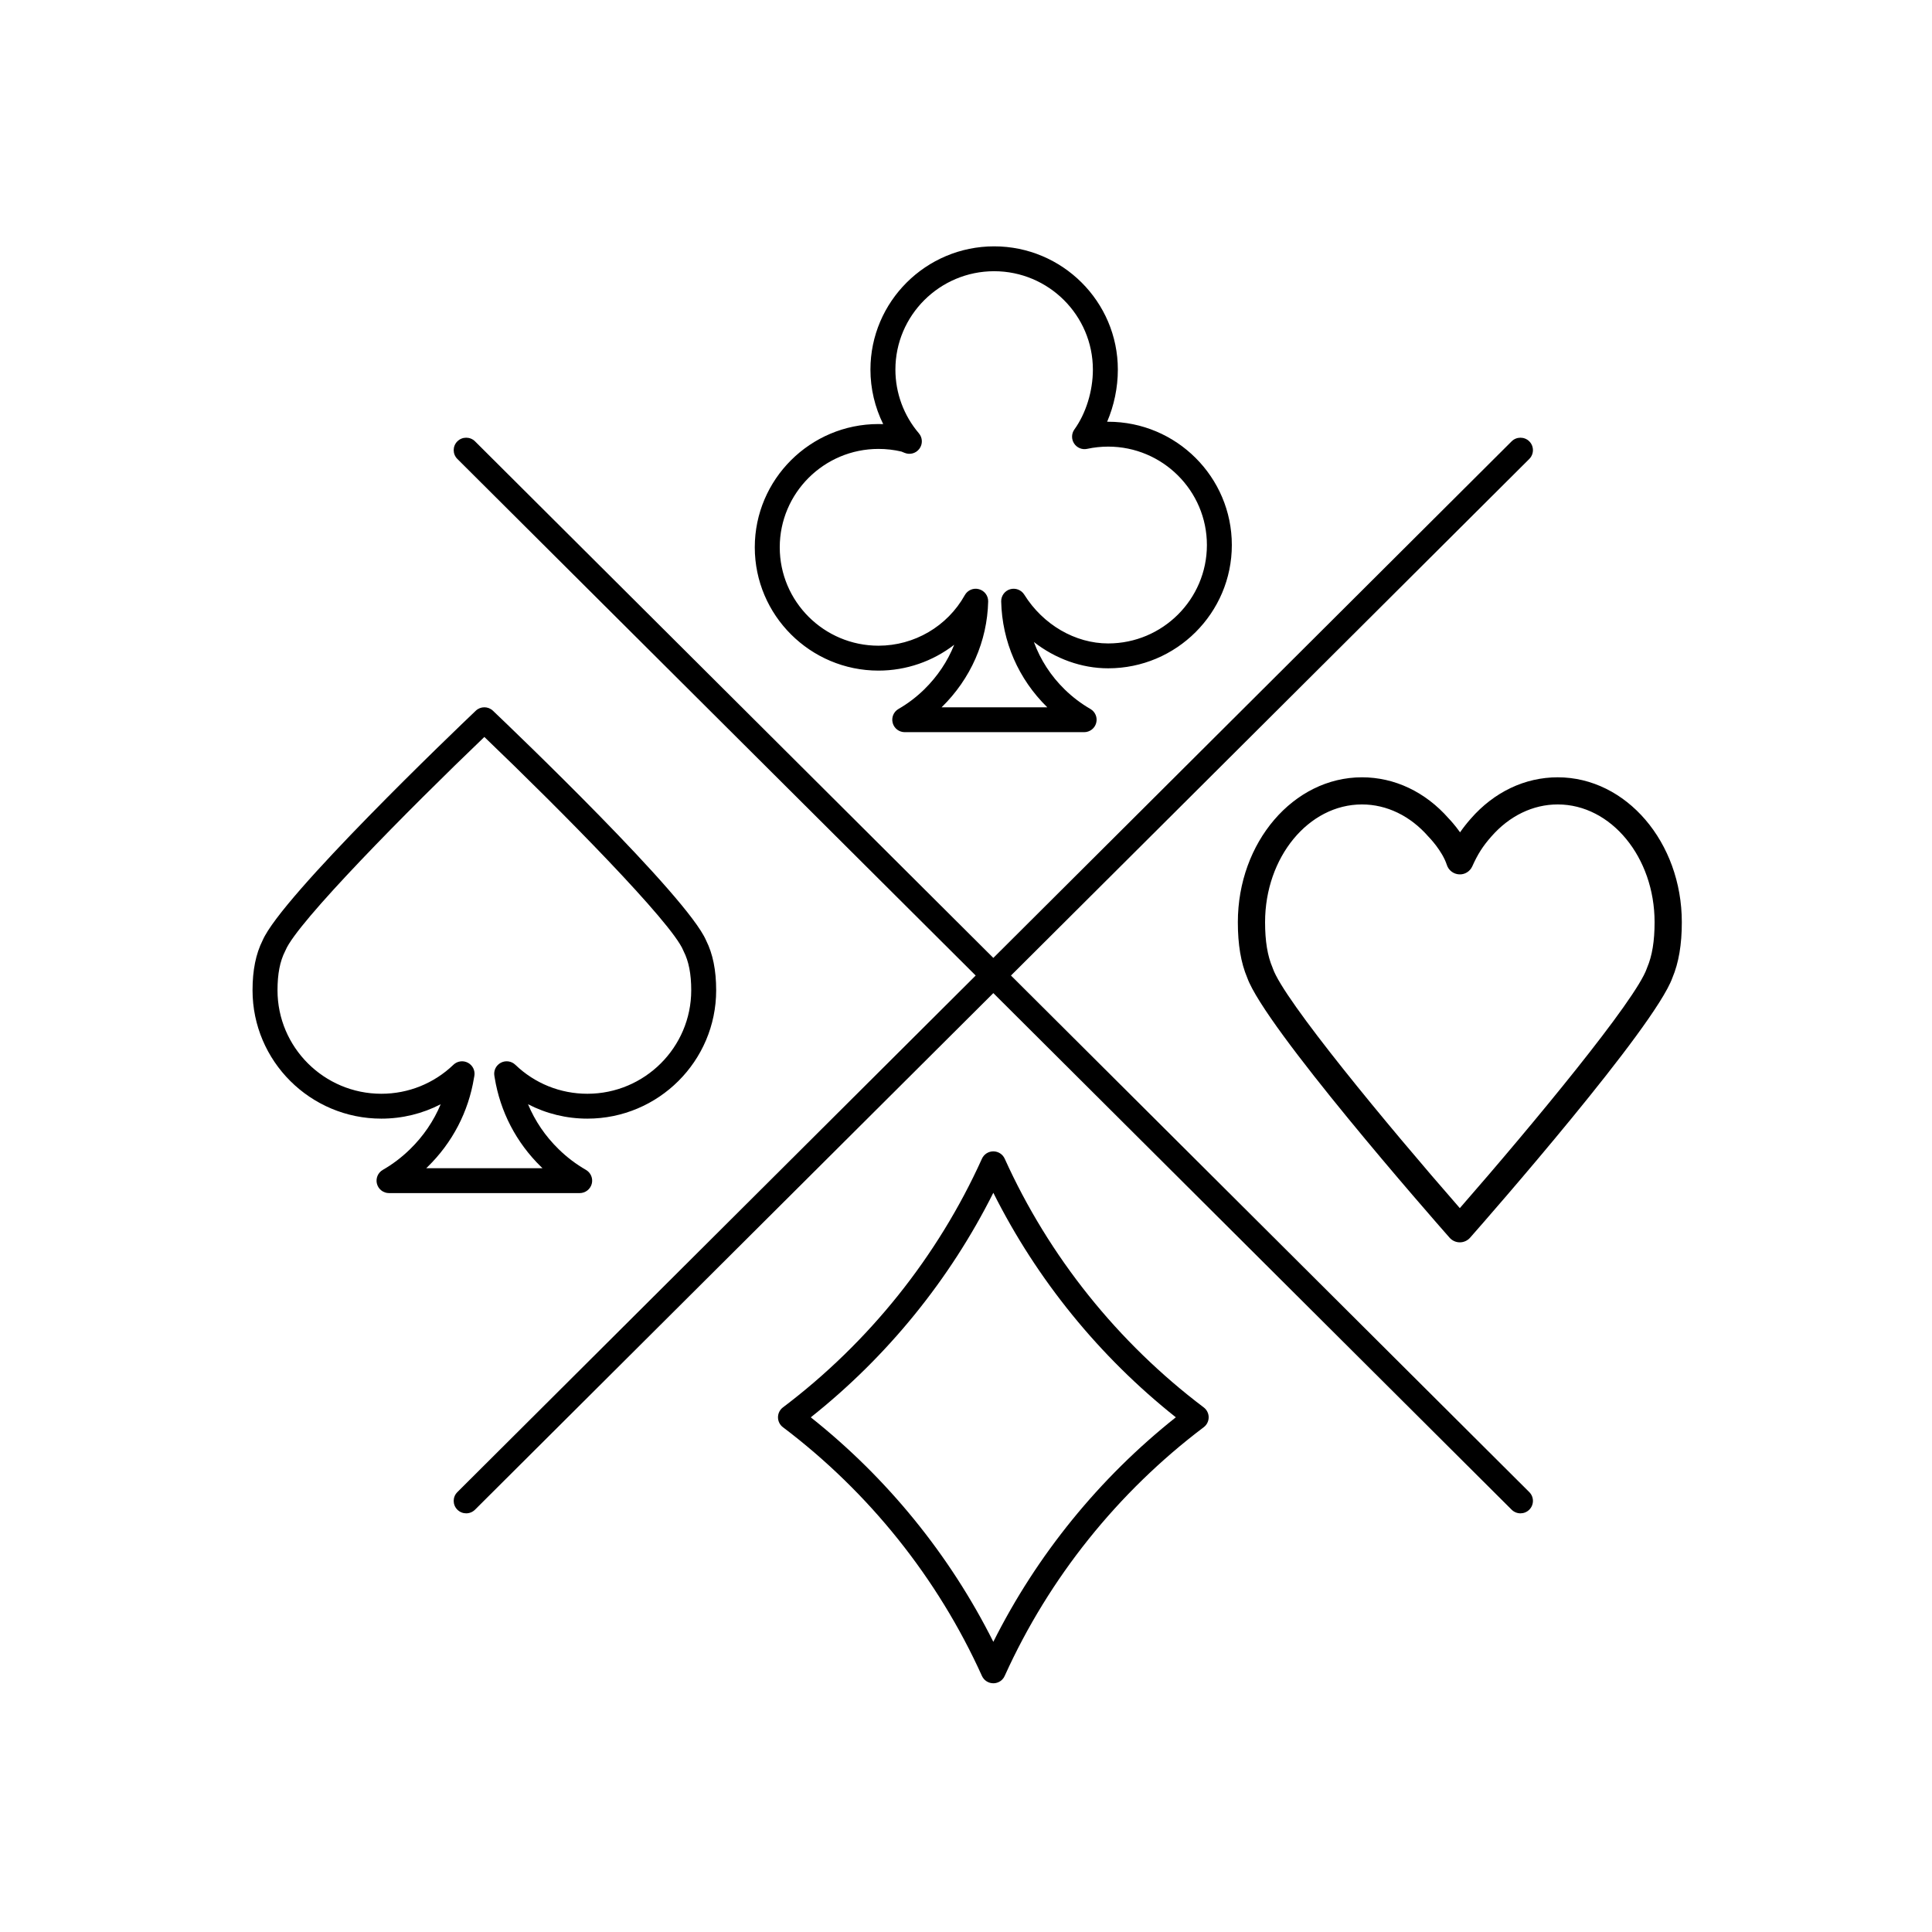 <svg xmlns="http://www.w3.org/2000/svg" version="1.1" xmlns:xlink="http://www.w3.org/1999/xlink" xmlns:svgjs="http://svgjs.com/svgjs" width="320" height="320"><rect width="100%" height="100%" fill="#808080" stroke="none"/><svg xmlns="http://www.w3.org/2000/svg" xmlns:xlink="http://www.w3.org/1999/xlink" width="320" zoomAndPan="magnify" viewBox="0 0 240 240" height="320" preserveAspectRatio="xMidYMid meet" version="1.0"><defs><clipPath id="SvgjsClipPath1003"><path d="M 96 143 L 151 143 L 151 209.102 L 96 209.102 Z M 96 143 " clip-rule="nonzero"></path></clipPath><clipPath id="SvgjsClipPath1002"><path d="M 31.273 87 L 89 87 L 89 149 L 31.273 149 Z M 31.273 87 " clip-rule="nonzero"></path></clipPath><clipPath id="SvgjsClipPath1001"><path d="M 153.73 96.527 L 208.922 96.527 L 208.922 154.363 L 153.73 154.363 Z M 153.73 96.527 " clip-rule="nonzero"></path></clipPath><clipPath id="SvgjsClipPath1000"><path d="M 93 30.602 L 154 30.602 L 154 91 L 93 91 Z M 93 30.602 " clip-rule="nonzero"></path></clipPath></defs><rect x="-24" width="288" fill="#ffffff" y="-24" height="288" fill-opacity="1"></rect><rect x="-24" width="288" fill="#ffffff" y="-24" height="288" fill-opacity="1"></rect><g clip-path="url(#912913ea3d)"><path fill="#000000" d="M 123.395 203.953 C 117.988 193.164 110.215 183.602 100.719 176.066 C 110.219 168.523 117.988 158.961 123.395 148.172 C 128.801 158.961 136.57 168.523 146.066 176.062 C 136.57 183.602 128.801 193.164 123.395 203.953 Z M 124.809 143.938 C 124.559 143.383 124.004 143.027 123.395 143.027 C 122.785 143.027 122.23 143.383 121.98 143.938 C 116.496 156.078 107.945 166.762 97.258 174.832 C 96.871 175.125 96.645 175.578 96.645 176.062 C 96.645 176.547 96.871 177.004 97.258 177.293 C 107.945 185.367 116.496 196.051 121.98 208.191 C 122.242 208.766 122.805 209.102 123.395 209.102 C 123.609 209.102 123.824 209.059 124.031 208.965 C 124.41 208.797 124.688 208.492 124.832 208.133 C 130.32 196.016 138.859 185.352 149.531 177.293 C 149.918 177.004 150.145 176.547 150.145 176.062 C 150.145 175.578 149.918 175.125 149.531 174.832 C 138.844 166.762 130.293 156.078 124.809 143.938 " fill-opacity="1" fill-rule="nonzero"></path></g><g clip-path="url(#f3ac438bd9)"><path fill="#000000" d="M 35.414 118.168 C 35.434 118.129 35.453 118.09 35.469 118.051 C 36.887 114.594 50.621 100.695 60.168 91.547 C 69.715 100.695 83.453 114.594 84.871 118.051 C 84.887 118.09 84.902 118.129 84.922 118.168 C 85.559 119.41 85.867 120.992 85.867 123.016 C 85.867 130.102 80.078 135.871 72.969 135.871 C 69.609 135.871 66.43 134.59 64.016 132.27 C 63.531 131.805 62.805 131.703 62.211 132.02 C 61.617 132.336 61.297 132.992 61.414 133.652 L 61.449 133.859 C 62.137 138.102 64.133 141.941 67.223 144.957 C 67.277 145.012 67.332 145.066 67.391 145.121 L 52.945 145.121 C 53.004 145.066 53.059 145.012 53.117 144.957 C 56.203 141.941 58.199 138.102 58.883 133.883 L 58.926 133.652 C 59.043 132.992 58.719 132.336 58.129 132.02 C 57.535 131.703 56.805 131.805 56.324 132.27 C 53.906 134.59 50.727 135.871 47.371 135.871 C 40.258 135.871 34.473 130.102 34.473 123.016 C 34.473 120.992 34.777 119.41 35.414 118.168 Z M 47.371 138.961 C 49.973 138.961 52.492 138.34 54.746 137.172 C 53.879 139.25 52.594 141.141 50.945 142.75 C 49.922 143.754 48.781 144.621 47.551 145.328 C 46.941 145.68 46.648 146.391 46.828 147.066 C 47.012 147.742 47.625 148.211 48.324 148.211 L 72.012 148.211 C 72.711 148.211 73.324 147.742 73.508 147.066 C 73.691 146.391 73.395 145.68 72.789 145.328 C 71.559 144.621 70.414 143.754 69.391 142.75 C 67.742 141.141 66.461 139.254 65.594 137.172 C 67.848 138.34 70.363 138.961 72.969 138.961 C 81.789 138.961 88.965 131.809 88.965 123.016 C 88.965 120.523 88.555 118.492 87.711 116.816 C 85.375 111.371 63.711 90.645 61.238 88.293 C 60.641 87.719 59.695 87.719 59.098 88.293 C 56.625 90.645 34.961 111.371 32.625 116.816 C 31.781 118.492 31.371 120.523 31.371 123.016 C 31.371 131.809 38.547 138.961 47.371 138.961 " fill-opacity="1" fill-rule="nonzero"></path></g><g clip-path="url(#b1d81d0e09)"><path fill="#000000" d="M 185.254 103.922 C 187.5 101.348 190.43 99.93 193.504 99.93 C 200.141 99.93 205.539 106.496 205.539 114.562 C 205.539 116.898 205.238 118.742 204.617 120.188 C 204.602 120.227 204.586 120.262 204.574 120.305 C 203.23 124.203 190.402 139.707 181.344 150.078 C 172.285 139.707 159.461 124.203 158.117 120.305 C 158.105 120.262 158.09 120.227 158.074 120.188 C 157.453 118.742 157.152 116.902 157.152 114.562 C 157.152 106.496 162.551 99.93 169.188 99.93 C 172.262 99.93 175.191 101.348 177.438 103.922 C 177.457 103.949 177.484 103.977 177.512 104 C 177.527 104.016 179.164 105.688 179.734 107.449 C 179.949 108.113 180.555 108.578 181.254 108.617 C 181.949 108.664 182.605 108.258 182.891 107.621 C 183.578 106.094 184.191 105.129 185.25 103.926 C 185.25 103.926 185.254 103.922 185.254 103.922 Z M 182.703 101.703 C 182.176 102.301 181.746 102.855 181.375 103.395 C 180.727 102.484 180.129 101.844 179.961 101.672 C 177.066 98.371 173.242 96.559 169.188 96.559 C 160.684 96.559 153.77 104.633 153.77 114.562 C 153.77 117.34 154.148 119.598 154.938 121.461 C 157.129 127.586 177.723 151.086 180.074 153.754 C 180.395 154.117 180.859 154.328 181.344 154.328 C 181.832 154.328 182.297 154.117 182.617 153.754 C 184.969 151.086 205.562 127.582 207.754 121.457 C 208.539 119.594 208.922 117.336 208.922 114.562 C 208.922 104.633 202.008 96.559 193.504 96.559 C 189.434 96.559 185.598 98.383 182.703 101.703 " fill-opacity="1" fill-rule="nonzero"></path></g><g clip-path="url(#b04c2ee67d)"><path fill="#000000" d="M 109.129 55.766 C 110.094 55.766 111.051 55.875 111.977 56.094 L 112.379 56.258 C 113.043 56.531 113.801 56.312 114.219 55.734 C 114.641 55.156 114.609 54.371 114.148 53.828 C 112.266 51.625 111.23 48.812 111.23 45.914 C 111.23 39.176 116.734 33.691 123.496 33.691 C 130.258 33.691 135.762 39.176 135.762 45.914 C 135.762 48.574 134.902 51.352 133.465 53.348 C 133.094 53.863 133.078 54.559 133.43 55.094 C 133.781 55.629 134.426 55.895 135.051 55.758 C 135.906 55.574 136.781 55.48 137.66 55.48 C 144.422 55.48 149.926 60.965 149.926 67.707 C 149.926 74.445 144.422 79.93 137.66 79.93 C 133.566 79.93 129.57 77.605 127.238 73.867 C 126.867 73.273 126.145 73.004 125.477 73.199 C 124.809 73.398 124.355 74.023 124.371 74.719 C 124.488 79.699 126.52 84.363 130.09 87.855 C 130.094 87.855 130.094 87.859 130.098 87.863 L 116.969 87.863 C 116.969 87.859 116.973 87.855 116.977 87.855 C 120.586 84.324 122.637 79.66 122.754 74.719 C 122.77 74.008 122.297 73.379 121.609 73.191 C 120.926 73 120.195 73.309 119.852 73.93 C 117.684 77.809 113.574 80.211 109.129 80.211 C 102.363 80.211 96.863 74.73 96.863 67.988 C 96.863 61.25 102.363 55.766 109.129 55.766 Z M 109.129 83.305 C 112.59 83.305 115.887 82.141 118.535 80.094 C 117.715 82.148 116.453 84.035 114.805 85.648 C 113.84 86.59 112.766 87.406 111.613 88.07 C 111.008 88.418 110.711 89.133 110.895 89.809 C 111.074 90.484 111.688 90.953 112.391 90.953 L 134.676 90.953 C 135.375 90.953 135.992 90.484 136.172 89.809 C 136.355 89.133 136.059 88.422 135.453 88.07 C 134.301 87.406 133.227 86.59 132.262 85.648 C 130.535 83.965 129.242 81.953 128.434 79.754 C 131.102 81.832 134.348 83.02 137.66 83.02 C 146.133 83.02 153.023 76.148 153.023 67.707 C 153.023 59.262 146.133 52.391 137.66 52.391 C 137.617 52.391 137.574 52.391 137.531 52.395 C 138.391 50.391 138.863 48.145 138.863 45.914 C 138.863 37.473 131.969 30.602 123.496 30.602 C 115.023 30.602 108.129 37.473 108.129 45.914 C 108.129 48.277 108.68 50.594 109.715 52.688 C 109.52 52.68 109.324 52.676 109.129 52.676 C 100.656 52.676 93.762 59.547 93.762 67.988 C 93.762 76.434 100.656 83.305 109.129 83.305 " fill-opacity="1" fill-rule="nonzero"></path></g><path fill="#000000" d="M 121.203 121.184 L 56.816 185.355 C 56.207 185.957 56.207 186.934 56.816 187.539 C 57.117 187.84 57.516 187.992 57.91 187.992 C 58.309 187.992 58.703 187.84 59.008 187.539 L 123.395 123.367 L 187.781 187.539 C 188.086 187.84 188.48 187.992 188.879 187.992 C 189.273 187.992 189.672 187.84 189.973 187.539 C 190.578 186.934 190.578 185.957 189.973 185.355 L 125.586 121.184 L 189.973 57.012 C 190.578 56.406 190.578 55.43 189.973 54.824 C 189.367 54.223 188.387 54.223 187.781 54.824 L 123.395 118.996 L 59.008 54.824 C 58.402 54.223 57.422 54.223 56.816 54.824 C 56.207 55.43 56.207 56.406 56.816 57.012 L 121.203 121.184 " fill-opacity="1" fill-rule="nonzero"></path></svg><style>@media (prefers-color-scheme: light) { :root { filter: none; } }
@media (prefers-color-scheme: dark) { :root { filter: none; } }
</style></svg>